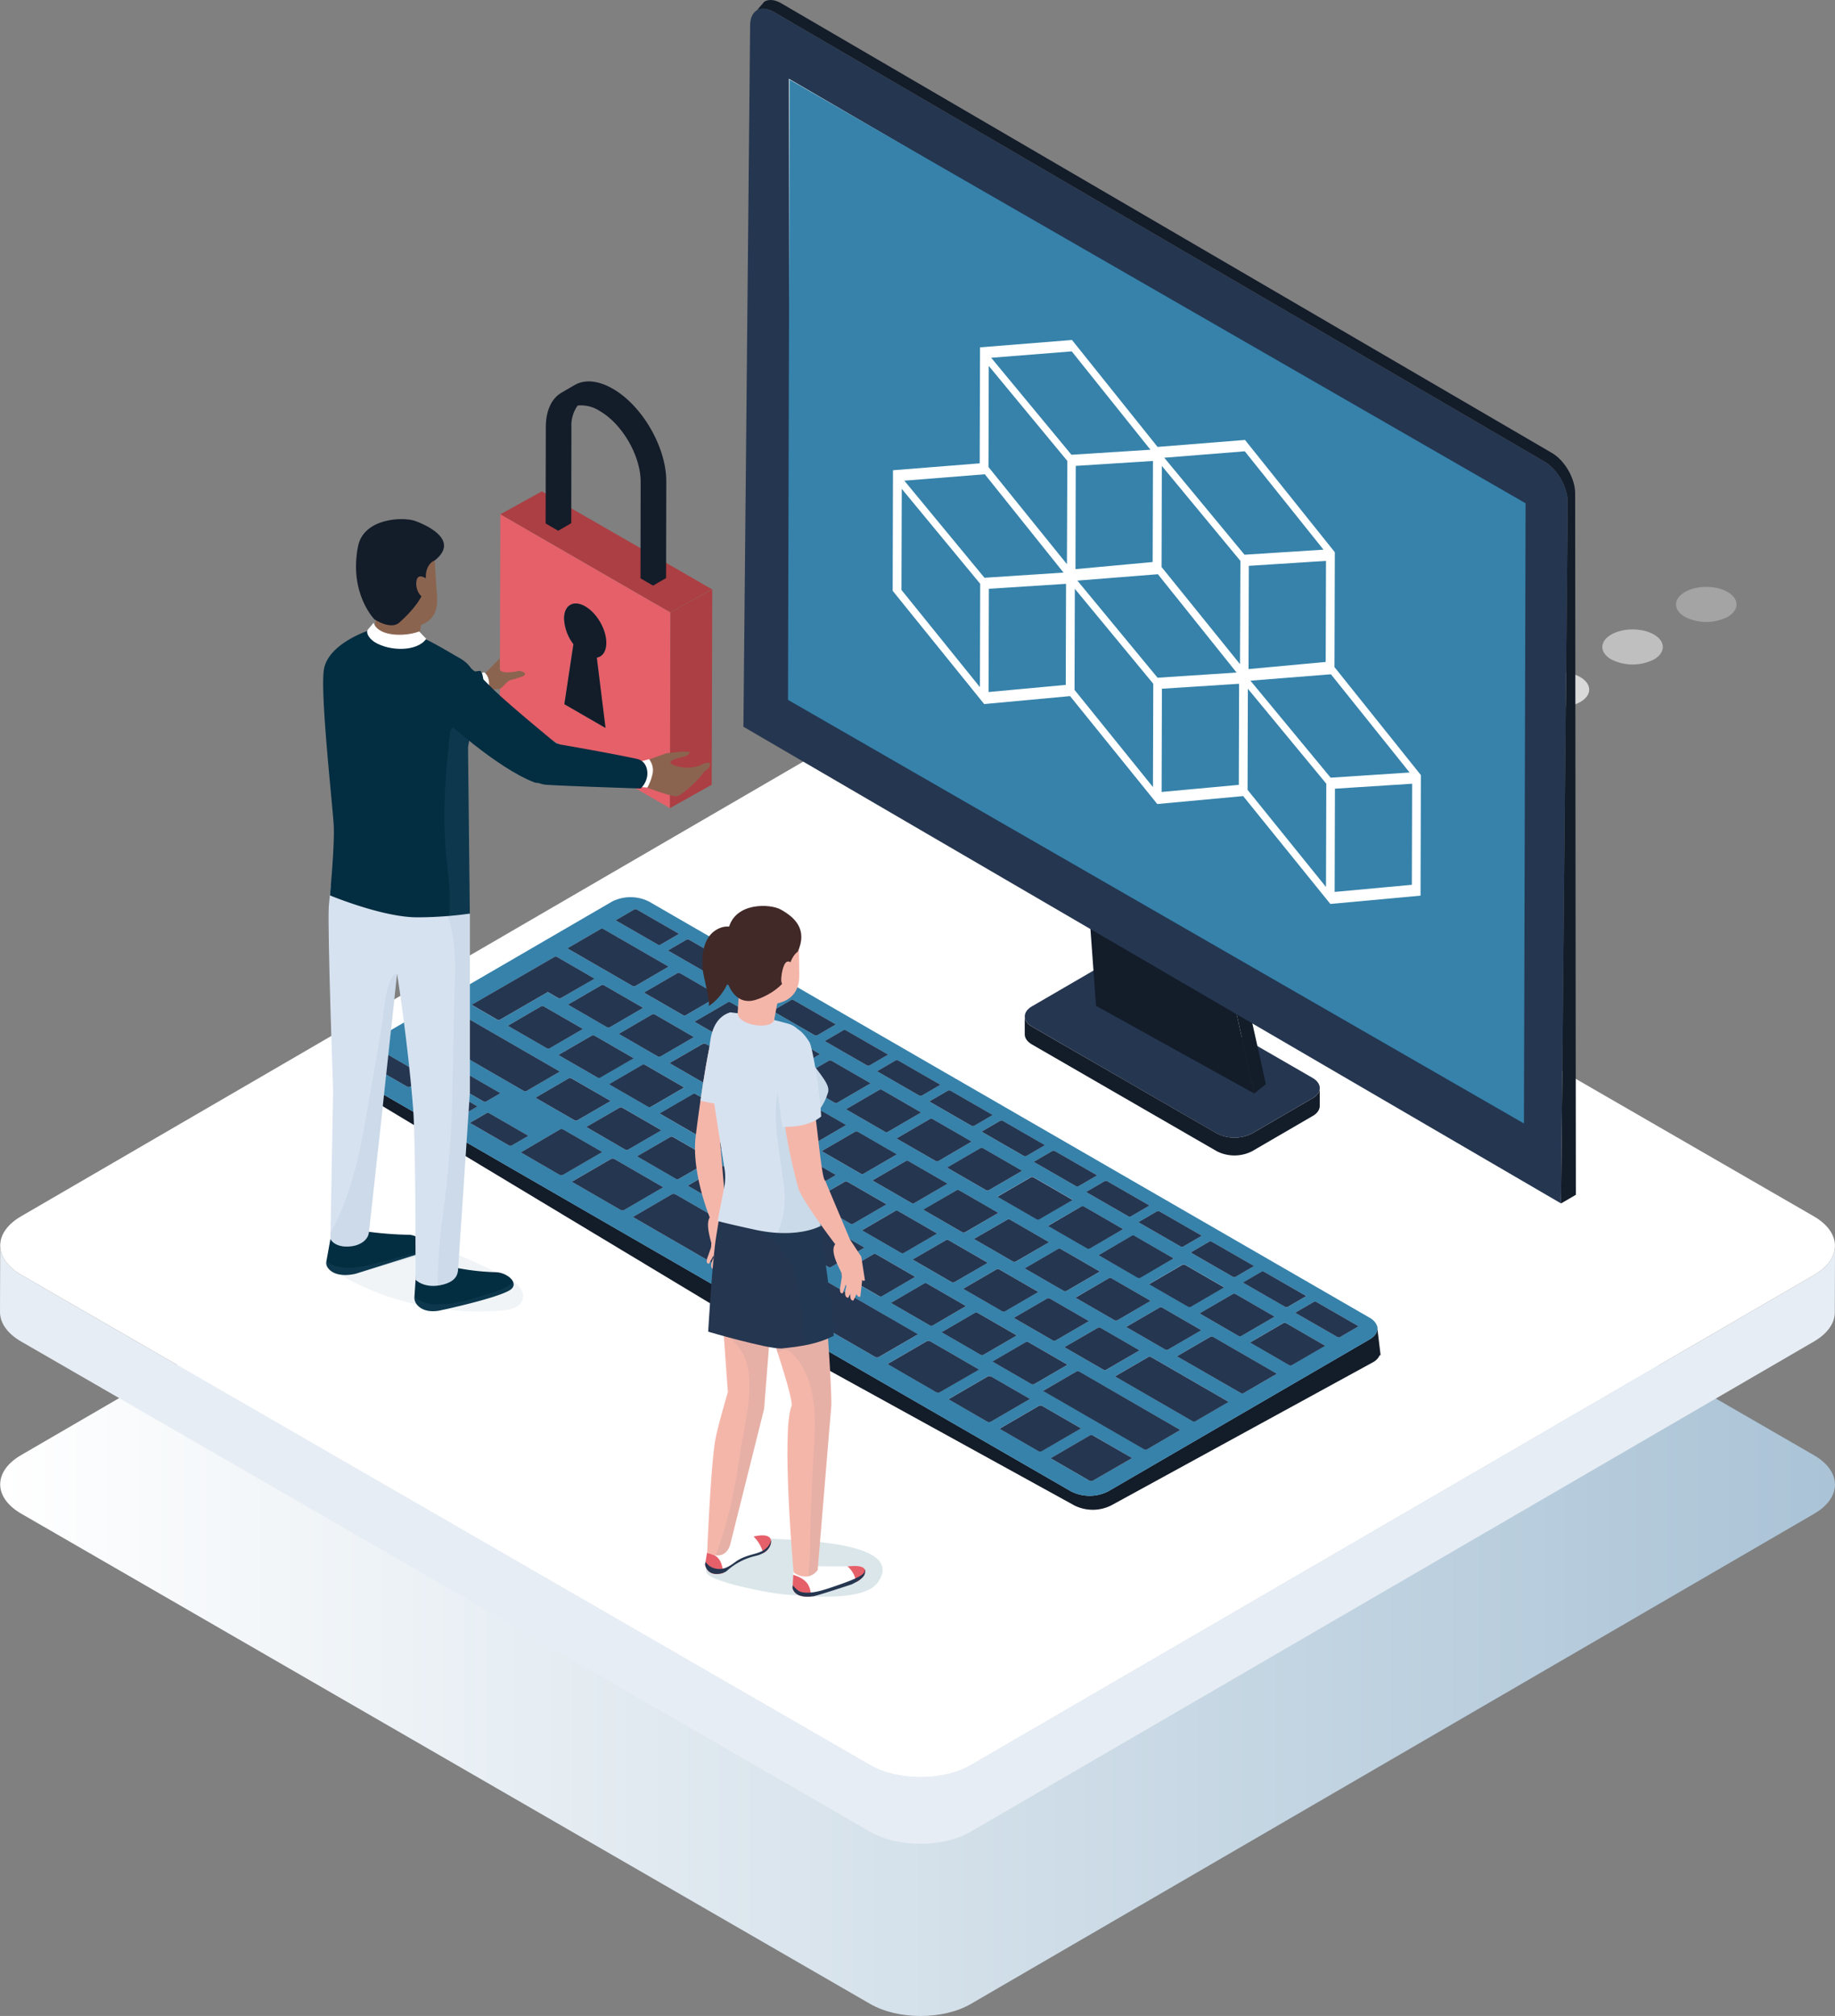 <svg xmlns="http://www.w3.org/2000/svg" xmlns:xlink="http://www.w3.org/1999/xlink" viewBox="0 0 678.48 745.22"><rect x="0" y="0" width="678.48" height="745.22" fill="#808080" stroke="none"/><defs><style>.cls-1{isolation:isolate;}.cls-17,.cls-2,.cls-21,.cls-22,.cls-23{mix-blend-mode:multiply;}.cls-3{fill:url(#linear-gradient);}.cls-4,.cls-7,.cls-8{fill:#fff;}.cls-5{fill:#e7edf4;}.cls-6{opacity:0.7;}.cls-7{opacity:0.4;}.cls-8{opacity:0.7;}.cls-9{fill:#131c29;}.cls-10{fill:#ccdcee;}.cls-11{fill:#3682aa;}.cls-12{fill:#253650;}.cls-13{fill:#d3e2e5;}.cls-14{fill:#ac3f43;}.cls-15{fill:#e56069;}.cls-16{fill:#8b644f;}.cls-17{fill:#6d90af;opacity:0.1;}.cls-18{fill:#032d41;}.cls-19{fill:#d7e2f0;}.cls-20{fill:#f5b6aa;}.cls-21,.cls-22,.cls-23{fill:#09586b;}.cls-21{opacity:0.15;}.cls-22{opacity:0.06;}.cls-23{opacity:0.09;}.cls-24{fill:#412928;}</style><linearGradient id="linear-gradient" x1="0.07" y1="548.74" x2="678.48" y2="548.74" gradientUnits="userSpaceOnUse"><stop offset="0" stop-color="#fff"/><stop offset="1" stop-color="#aac3d6"/></linearGradient></defs><title>Fichier 1</title><g class="cls-1"><g id="Calque_2" data-name="Calque 2"><g id="Calque_1-2" data-name="Calque 1"><g class="cls-2"><path class="cls-3" d="M670.68,537.93,356.87,356.74c-10.35-6-27.06-6-37.35,0L7.75,537.93c-10.29,6-10.23,15.66.12,21.63L321.68,740.74c10.35,6,27.07,6,37.35,0L670.81,559.56C681.09,553.58,681,543.9,670.68,537.93Z"/></g><g class="cls-1"><path class="cls-4" d="M670.68,449.65,356.87,268.46c-10.35-6-27.06-6-37.35,0L7.75,449.65c-10.29,6-10.23,15.65.12,21.63L321.68,652.46c10.35,6,27.07,6,37.35,0L670.81,471.28C681.09,465.3,681,455.62,670.68,449.65Z"/><path class="cls-5" d="M670.81,471.28,359,652.46c-10.28,6-27,6-37.35,0L7.87,471.28c-5.21-3-7.81-6.95-7.8-10.89L0,485c0,3.94,2.59,7.89,7.8,10.9L321.62,677.07c10.34,6,27.06,6,37.34,0L670.74,495.88c5.11-3,7.66-6.85,7.67-10.74l.07-24.6C678.47,464.42,675.91,468.31,670.81,471.28Z"/></g><g class="cls-6"><path class="cls-7" d="M638.81,218.85c-4.35-2.53-11.44-2.54-15.82,0s-4.4,6.65,0,9.18a17.48,17.48,0,0,0,15.84,0C643.15,225.48,643.15,221.37,638.81,218.85Z"/><path class="cls-8" d="M611.56,234.58c-4.35-2.53-11.44-2.54-15.82,0s-4.39,6.64,0,9.17a17.48,17.48,0,0,0,15.84,0C615.9,241.21,615.9,237.11,611.56,234.58Z"/><path class="cls-4" d="M584.31,250.31c-4.35-2.52-11.44-2.54-15.81,0s-4.4,6.64,0,9.17,11.43,2.54,15.83,0S588.66,252.84,584.31,250.31Z"/></g><path class="cls-9" d="M491.53,486.33,241.14,341.76a15.14,15.14,0,0,0-13.73,0l-5.06,2.94L134.7,395.55l-8-2s0,6.52,1.55,7.41l146,87.86,122.92,67.65a15.19,15.19,0,0,0,13.74,0l96.75-52.9a5.71,5.71,0,0,0,2.52-2.66l.29.07-1.31-10.83Z"/><g class="cls-1"><path class="cls-10" d="M506.4,487.12,240,333.31a15.14,15.14,0,0,0-13.73,0l-5.05,2.94-91.69,53.28c-3.78,2.2-3.77,5.76,0,8L273,480.33,396,551.3a15.13,15.13,0,0,0,13.74,0l96.74-56.22C510.22,492.88,510.2,489.32,506.4,487.12Z"/></g><path class="cls-11" d="M506.4,487.12,240,333.31a15.14,15.14,0,0,0-13.73,0l-5.05,2.94-91.69,53.28c-3.78,2.2-3.77,5.76,0,8L273,480.33,396,551.3a15.13,15.13,0,0,0,13.74,0l96.74-56.22C510.22,492.88,510.2,489.32,506.4,487.12Zm-39-17,15.64,9-6.86,4a1.16,1.16,0,0,1-.93,0l-15.65-9,6.87-4A1.2,1.2,0,0,1,467.35,470.12Zm-91.81-3.72a1.12,1.12,0,0,1-.93,0L360.11,458l12.34-7.17a1.08,1.08,0,0,1,.93,0l14.5,8.37Zm15.67-4.71a1.14,1.14,0,0,1,.94,0l14.5,8.37-12.35,7.18a1.13,1.13,0,0,1-.92,0l-14.5-8.36Zm-34.43-6.11a1.12,1.12,0,0,1-.93,0l-14.49-8.37L353.69,440a1.14,1.14,0,0,1,.94,0l14.49,8.37ZM338,444.74a1.16,1.16,0,0,1-.93,0l-14.5-8.37,12.34-7.17a1.08,1.08,0,0,1,.93,0l14.5,8.36Zm-18.77-10.83a1.13,1.13,0,0,1-.92,0l-14.5-8.37,12.34-7.17a1.16,1.16,0,0,1,.93,0h0l14.5,8.37Zm-18.76-10.83a1.12,1.12,0,0,1-.93,0l-14.49-8.37,12.33-7.17a1.18,1.18,0,0,1,.94,0l14.5,8.37Zm-18.76-10.84a1.13,1.13,0,0,1-.92,0l-14.5-8.37,12.33-7.17a1.1,1.1,0,0,1,.94,0h0l14.5,8.37ZM263,401.41a1.08,1.08,0,0,1-.93,0L247.54,393l12.34-7.18a1.16,1.16,0,0,1,.93,0h0l14.51,8.38Zm-10,.59-12.34,7.17a1.16,1.16,0,0,1-.93,0l-14.5-8.37,12.35-7.18a1.2,1.2,0,0,1,.93,0Zm3.29,2.43a1.12,1.12,0,0,1,.93,0l14.49,8.37L259.31,420a1.2,1.2,0,0,1-.93,0l-14.5-8.37Zm18.7,10.79a1.2,1.2,0,0,1,.93,0l14.5,8.37L278,430.78a1.16,1.16,0,0,1-.93,0l-14.5-8.37ZM293.64,426a1.16,1.16,0,0,1,.93,0h0l14.5,8.37-12.35,7.18a1.13,1.13,0,0,1-.92,0l-14.5-8.36Zm18.72,10.8a1.13,1.13,0,0,1,.92,0h0l14.5,8.36-12.35,7.18a1.13,1.13,0,0,1-.92,0L300,444Zm18.7,10.8a1.16,1.16,0,0,1,.93,0l14.5,8.38-12.34,7.17a1.16,1.16,0,0,1-.93,0l-14.5-8.37Zm18.71,10.8a1.25,1.25,0,0,1,.93,0l14.5,8.38L352.85,474a1.13,1.13,0,0,1-.92,0l-14.5-8.37Zm18.71,10.8a1.2,1.2,0,0,1,.93,0l14.5,8.37-12.35,7.18a1.16,1.16,0,0,1-.93,0l-14.5-8.37ZM387.19,480a1.16,1.16,0,0,1,.93,0l14.49,8.37-12.34,7.17a1.16,1.16,0,0,1-.93,0l-14.5-8.37Zm10.44-.34L410,472.52a1.14,1.14,0,0,1,.94,0l14.5,8.37-12.34,7.18a1.16,1.16,0,0,1-.93,0Zm27.21-5,12.35-7.18a1.16,1.16,0,0,1,.93,0l14.49,8.37-12.34,7.18a1.16,1.16,0,0,1-.93,0Zm-3.24-2.41a1.16,1.16,0,0,1-.93,0L406.17,464l12.35-7.17a1.13,1.13,0,0,1,.92,0h0l14.5,8.37Zm-18.68-10.78a1.12,1.12,0,0,1-.93,0l-14.5-8.37L399.84,446a1.16,1.16,0,0,1,.93,0l14.5,8.37Zm-18.68-10.79a1.13,1.13,0,0,1-.92,0l-14.5-8.37,12.35-7.18a1.2,1.2,0,0,1,.93,0l14.49,8.37ZM365.57,440a1.13,1.13,0,0,1-.92,0l-14.5-8.37,12.34-7.18a1.16,1.16,0,0,1,.93,0l14.5,8.36ZM346.9,429.2a1.16,1.16,0,0,1-.93,0l-14.49-8.37,12.34-7.18a1.16,1.16,0,0,1,.93,0h0l14.5,8.36Zm-18.67-10.78a1.16,1.16,0,0,1-.93,0l-14.51-8.37,12.35-7.18a1.16,1.16,0,0,1,.93,0l14.5,8.37Zm-18.67-10.78a1.18,1.18,0,0,1-.94,0l-14.49-8.38,12.34-7.17a1.16,1.16,0,0,1,.93,0l14.5,8.37Zm-18.68-10.78a1.25,1.25,0,0,1-.93,0l-14.5-8.38,12.35-7.17a1.16,1.16,0,0,1,.93,0l14.49,8.37Zm-18.67-10.78a1.16,1.16,0,0,1-.93,0l-14.5-8.37,12.35-7.17a1.13,1.13,0,0,1,.92,0h0l14.5,8.37ZM253.53,375.3a1.13,1.13,0,0,1-.92,0l-14.5-8.37,12.34-7.17a1.16,1.16,0,0,1,.93,0l14.5,8.37ZM241.12,375a1.14,1.14,0,0,1,.94,0l14.49,8.36-12.34,7.18a1.16,1.16,0,0,1-.93,0l-14.5-8.37Zm-15.67,4.72a1.16,1.16,0,0,1-.93,0L210,371.38l12.34-7.18a1.16,1.16,0,0,1,.93,0l14.5,8.37Zm-9.93.64-12.34,7.18a1.13,1.13,0,0,1-.92,0l-14.5-8.37L200.1,372a1.16,1.16,0,0,1,.93,0Zm3.29,2.43a1.16,1.16,0,0,1,.93,0l14.5,8.37-12.35,7.17a1.18,1.18,0,0,1-.94,0L206.47,390Zm-7.54,15.78L225.76,407l-12.34,7.18a1.16,1.16,0,0,1-.93,0L198,405.78l12.34-7.18A1.16,1.16,0,0,1,211.27,398.6Zm17.84,10.84a1.16,1.16,0,0,1,.93,0l14.49,8.37L232.19,425a1.16,1.16,0,0,1-.93,0l-14.49-8.37Zm18.77,10.83a1.16,1.16,0,0,1,.93,0l14.49,8.37L251,435.82a1.16,1.16,0,0,1-.93,0l-14.49-8.37Zm18.77,10.84a1.16,1.16,0,0,1,.93,0l14.49,8.37-12.34,7.18a1.16,1.16,0,0,1-.93,0l-14.5-8.37ZM285.42,442a1.16,1.16,0,0,1,.93,0h0l14.5,8.37L288.5,457.5a1.22,1.22,0,0,1-.92,0l-14.5-8.37Zm18.77,10.83a1.16,1.16,0,0,1,.93,0l14.5,8.37-12.35,7.17a1.16,1.16,0,0,1-.93,0L291.85,460ZM323,463.62a1.16,1.16,0,0,1,.93,0l14.5,8.37L326,479.17a1.12,1.12,0,0,1-.93,0l-14.49-8.36Zm18.77,10.84a1.16,1.16,0,0,1,.93,0l14.5,8.37L344.81,490a1.16,1.16,0,0,1-.93,0l-14.49-8.38Zm18.77,10.83a1.16,1.16,0,0,1,.93,0h0l14.5,8.37-12.35,7.18a1.2,1.2,0,0,1-.93,0l-14.5-8.37Zm18.77,10.84a1.13,1.13,0,0,1,.92,0l14.5,8.37-12.34,7.18a1.16,1.16,0,0,1-.93,0l-14.5-8.37ZM393.55,498l12.35-7.18a1.16,1.16,0,0,1,.93,0l14.49,8.37L409,506.39a1.16,1.16,0,0,1-.93,0Zm22.85-7.49,12.34-7.18a1.25,1.25,0,0,1,.93,0l14.5,8.38-12.34,7.17a1.12,1.12,0,0,1-.93,0Zm27.12-5,12.34-7.17a1.16,1.16,0,0,1,.93,0l14.5,8.37-12.35,7.18a1.16,1.16,0,0,1-.93,0ZM448,459l15.65,9-6.86,4a1.18,1.18,0,0,1-.94,0l-15.64-9,6.86-4A1.12,1.12,0,0,1,448,459ZM428.69,447.8l15.66,9-6.87,4a1.12,1.12,0,0,1-.93,0l-15.65-9,6.87-4A1.06,1.06,0,0,1,428.69,447.8Zm-19.33-11.16,15.65,9-6.86,4a1.16,1.16,0,0,1-.93,0l-15.65-9,6.87-4A1.13,1.13,0,0,1,409.36,436.64ZM390,425.49h0l15.65,9-6.87,4a1.16,1.16,0,0,1-.93,0l-15.65-9,6.87-4A1.12,1.12,0,0,1,390,425.49Zm-19.33-11.17h0l15.65,9-6.87,4a1.13,1.13,0,0,1-.92,0l-15.65-9,6.87-4A1.13,1.13,0,0,1,370.71,414.32Zm-19.32-11.15h0l15.64,9-6.86,4a1.16,1.16,0,0,1-.93,0l-15.65-9,6.87-4A1.12,1.12,0,0,1,351.39,403.17ZM332.06,392h0l15.65,9-6.87,4a1.16,1.16,0,0,1-.93,0l-15.64-9,6.86-4A1.25,1.25,0,0,1,332.06,392Zm-19.33-11.15,15.65,9-6.87,4a1.16,1.16,0,0,1-.93,0l-15.64-9,6.86-4A1.08,1.08,0,0,1,312.73,380.85ZM293.4,369.69l15.65,9-6.87,4a1.12,1.12,0,0,1-.93,0l-15.64-9,6.87-4A1.13,1.13,0,0,1,293.4,369.69Zm-19.32-11.16,15.64,9-6.86,4a1.16,1.16,0,0,1-.93,0l-15.65-9,6.87-4A1.16,1.16,0,0,1,274.08,358.53Zm-19.33-11.16,15.64,9-6.86,4a1.16,1.16,0,0,1-.93,0l-15.64-9,6.86-4A1.16,1.16,0,0,1,254.75,347.37ZM234.5,336.21a1.13,1.13,0,0,1,.92,0l15.65,9-6.87,4a1.16,1.16,0,0,1-.93,0l-15.64-9Zm-12.37,7.19a1.16,1.16,0,0,1,.93,0l24.15,13.94-12.35,7.18a1.13,1.13,0,0,1-.92,0l-24.15-13.94ZM205,353.74a1.18,1.18,0,0,1,.94,0l13.83,8L207.37,369a1.1,1.1,0,0,1-.94,0l-3.9-2.26-17.67,10.22a1.16,1.16,0,0,1-1,0l-9.46-5.49ZM168.6,374.5a1.16,1.16,0,0,1,.93,0L207,396.13l-12.34,7.18a1.16,1.16,0,0,1-.93,0l-37.46-21.63ZM185,404.12l-5.37,3.12a1.07,1.07,0,0,1-.83-.06l-14.5-8.37,5.38-3.12a1,1,0,0,1,.82.06Zm-34.39-2.37-14.5-8.37,6.18-3.6a1.16,1.16,0,0,1,.93,0l14.5,8.37-6.18,3.6A1.16,1.16,0,0,1,150.63,401.75Zm18.81,10.85-14.5-8.37,6.18-3.59a1.16,1.16,0,0,1,.93,0l14.5,8.37-6.18,3.59A1.08,1.08,0,0,1,169.44,412.6Zm18.8,10.86-14.5-8.37,6.19-3.6a1.16,1.16,0,0,1,.93,0l14.5,8.37-6.18,3.59A1.18,1.18,0,0,1,188.24,423.46Zm18.66,10.77L192.56,426,207,417.53a1.54,1.54,0,0,1,1.29.05l14.34,8.28-14.48,8.42A1.54,1.54,0,0,1,206.9,434.23Zm22.54,13-18-10.4,14.49-8.42a1.52,1.52,0,0,1,1.28.05h0l18,10.4-14.48,8.42A1.61,1.61,0,0,1,229.44,447.25Zm94.19,54.38L234,449.87l14.49-8.42a1.54,1.54,0,0,1,1.29.05l89.64,51.76-14.48,8.41A1.58,1.58,0,0,1,323.63,501.63Zm22.55,13-18-10.41,14.48-8.42a1.54,1.54,0,0,1,1.29.05l18,10.41-14.48,8.42A1.58,1.58,0,0,1,346.18,514.65Zm18.87,10.9-14.34-8.29,14.49-8.42a1.56,1.56,0,0,1,1.28.05h0l14.35,8.28-14.48,8.41A1.56,1.56,0,0,1,365.05,525.55Zm18.88,10.89-14.34-8.28,14.48-8.42a1.54,1.54,0,0,1,1.29,0l14.34,8.28-14.48,8.42A1.54,1.54,0,0,1,383.93,536.44Zm20.17,10.95a1.58,1.58,0,0,1-1.29,0l-14.35-8.28L403,530.64a1.48,1.48,0,0,1,1.28.05h0L418.58,539Zm20-11.61a1.16,1.16,0,0,1-.93,0l-37.46-21.63L398,507a1.16,1.16,0,0,1,.93,0l37.46,21.63Zm17.84-10.37a1.2,1.2,0,0,1-.93,0l-28.73-16.6,12.34-7.17a1.16,1.16,0,0,1,.93,0l28.74,16.59ZM459.77,515a1.13,1.13,0,0,1-.92,0l-23.69-13.67,12.34-7.17a1.16,1.16,0,0,1,.93,0l23.69,13.67Zm17.84-10.37a1.13,1.13,0,0,1-.92,0l-14.5-8.38,12.34-7.17a1.16,1.16,0,0,1,.93,0h0l14.5,8.37Zm17.84-10.37a1.13,1.13,0,0,1-.92,0l-15.65-9,6.87-4a1.2,1.2,0,0,1,.93,0l15.64,9Z"/><path class="cls-12" d="M234.5,336.21l-6.87,4,15.64,9a1.16,1.16,0,0,0,.93,0l6.87-4-15.65-9A1.13,1.13,0,0,0,234.5,336.21Z"/><path class="cls-12" d="M253.82,347.37l-6.86,4,15.64,9a1.16,1.16,0,0,0,.93,0l6.86-4-15.64-9A1.16,1.16,0,0,0,253.82,347.37Z"/><path class="cls-12" d="M222.13,343.4l-12.34,7.17,24.15,13.94a1.13,1.13,0,0,0,.92,0l12.35-7.18L223.06,343.4A1.16,1.16,0,0,0,222.13,343.4Z"/><path class="cls-12" d="M273.15,358.53l-6.87,4,15.65,9a1.16,1.16,0,0,0,.93,0l6.86-4-15.64-9A1.16,1.16,0,0,0,273.15,358.53Z"/><path class="cls-12" d="M222.36,364.2,210,371.38l14.5,8.37a1.16,1.16,0,0,0,.93,0l12.34-7.18-14.5-8.37A1.16,1.16,0,0,0,222.36,364.2Z"/><path class="cls-12" d="M292.48,369.69l-6.87,4,15.64,9a1.12,1.12,0,0,0,.93,0l6.87-4-15.65-9A1.13,1.13,0,0,0,292.48,369.69Z"/><path class="cls-12" d="M241.12,375l-12.34,7.18,14.5,8.37a1.16,1.16,0,0,0,.93,0l12.34-7.18L242.06,375A1.14,1.14,0,0,0,241.12,375Z"/><path class="cls-12" d="M311.8,380.85l-6.86,4,15.64,9a1.16,1.16,0,0,0,.93,0l6.87-4-15.65-9A1.08,1.08,0,0,0,311.8,380.85Z"/><path class="cls-12" d="M287.8,381.31l-12.35,7.17,14.5,8.38a1.25,1.25,0,0,0,.93,0l12.34-7.18-14.49-8.37A1.16,1.16,0,0,0,287.8,381.31Z"/><path class="cls-12" d="M260.81,385.86a1.16,1.16,0,0,0-.93,0L247.54,393l14.5,8.37a1.08,1.08,0,0,0,.93,0l12.35-7.17-14.51-8.38Z"/><path class="cls-12" d="M142.31,389.78l-6.18,3.6,14.5,8.37a1.16,1.16,0,0,0,.93,0l6.18-3.6-14.5-8.37A1.16,1.16,0,0,0,142.31,389.78Z"/><path class="cls-12" d="M168.6,374.5l-12.34,7.18,37.46,21.63a1.16,1.16,0,0,0,.93,0L207,396.13l-37.46-21.62A1.16,1.16,0,0,0,168.6,374.5Z"/><path class="cls-12" d="M332.06,392a1.25,1.25,0,0,0-.93,0l-6.86,4,15.64,9a1.16,1.16,0,0,0,.93,0l6.87-4-15.65-9Z"/><path class="cls-12" d="M279.58,396.7a1.1,1.1,0,0,0-.94,0l-12.33,7.17,14.5,8.37a1.13,1.13,0,0,0,.92,0l12.35-7.17-14.5-8.37Z"/><path class="cls-12" d="M210.34,398.6,198,405.78l14.49,8.37a1.16,1.16,0,0,0,.93,0L225.76,407l-14.49-8.37A1.16,1.16,0,0,0,210.34,398.6Z"/><path class="cls-12" d="M351.39,403.17a1.12,1.12,0,0,0-.93,0l-6.87,4,15.65,9a1.16,1.16,0,0,0,.93,0l6.86-4-15.64-9Z"/><path class="cls-12" d="M179.93,411.49l-6.19,3.6,14.5,8.37a1.18,1.18,0,0,0,.94,0l6.18-3.59-14.5-8.37A1.16,1.16,0,0,0,179.93,411.49Z"/><path class="cls-12" d="M344.75,413.66a1.16,1.16,0,0,0-.93,0l-12.34,7.18L346,429.2a1.16,1.16,0,0,0,.93,0L359.25,422l-14.5-8.36Z"/><path class="cls-12" d="M247.88,420.27l-12.34,7.18L250,435.82a1.16,1.16,0,0,0,.93,0l12.34-7.17-14.49-8.37A1.16,1.16,0,0,0,247.88,420.27Z"/><path class="cls-12" d="M266.65,431.11l-12.35,7.18,14.5,8.37a1.16,1.16,0,0,0,.93,0l12.34-7.18-14.49-8.37A1.16,1.16,0,0,0,266.65,431.11Z"/><path class="cls-12" d="M408.44,436.64l-6.87,4,15.65,9a1.16,1.16,0,0,0,.93,0l6.86-4-15.65-9A1.13,1.13,0,0,0,408.44,436.64Z"/><path class="cls-12" d="M313.28,436.84a1.13,1.13,0,0,0-.92,0L300,444l14.5,8.37a1.13,1.13,0,0,0,.92,0l12.35-7.18-14.5-8.36Z"/><path class="cls-12" d="M286.35,442a1.16,1.16,0,0,0-.93,0l-12.34,7.18,14.5,8.37a1.22,1.22,0,0,0,.92,0l12.35-7.18L286.35,442Z"/><path class="cls-12" d="M447.09,459l-6.86,4,15.64,9a1.18,1.18,0,0,0,.94,0l6.86-4L448,459A1.12,1.12,0,0,0,447.09,459Z"/><path class="cls-12" d="M419.44,456.78a1.13,1.13,0,0,0-.92,0L406.17,464l14.5,8.37a1.16,1.16,0,0,0,.93,0l12.34-7.18-14.5-8.37Z"/><path class="cls-12" d="M391.21,461.69l-12.33,7.18,14.5,8.36a1.13,1.13,0,0,0,.92,0l12.35-7.18-14.5-8.37A1.14,1.14,0,0,0,391.21,461.69Z"/><path class="cls-12" d="M437.19,467.56l-12.35,7.18,14.5,8.36a1.16,1.16,0,0,0,.93,0l12.34-7.18-14.49-8.37A1.16,1.16,0,0,0,437.19,467.56Z"/><path class="cls-12" d="M410,472.52l-12.34,7.18,14.51,8.37a1.16,1.16,0,0,0,.93,0l12.34-7.18-14.5-8.37A1.14,1.14,0,0,0,410,472.52Z"/><path class="cls-12" d="M341.73,474.46l-12.34,7.17L343.88,490a1.16,1.16,0,0,0,.93,0l12.35-7.18-14.5-8.37A1.16,1.16,0,0,0,341.73,474.46Z"/><path class="cls-12" d="M387.19,480l-12.35,7.17,14.5,8.37a1.16,1.16,0,0,0,.93,0l12.34-7.17L388.12,480A1.16,1.16,0,0,0,387.19,480Z"/><path class="cls-12" d="M428.74,483.35l-12.34,7.18,14.5,8.37a1.12,1.12,0,0,0,.93,0l12.34-7.17-14.5-8.38A1.25,1.25,0,0,0,428.74,483.35Z"/><path class="cls-12" d="M361.43,485.3a1.16,1.16,0,0,0-.93,0l-12.35,7.18,14.5,8.37a1.2,1.2,0,0,0,.93,0l12.35-7.18-14.5-8.37Z"/><path class="cls-12" d="M248.47,441.45,234,449.87l89.65,51.76a1.58,1.58,0,0,0,1.29,0l14.48-8.41L249.76,441.5A1.54,1.54,0,0,0,248.47,441.45Z"/><path class="cls-12" d="M379.27,496.13l-12.35,7.18,14.5,8.37a1.16,1.16,0,0,0,.93,0l12.34-7.18-14.5-8.37A1.13,1.13,0,0,0,379.27,496.13Z"/><path class="cls-12" d="M342.64,495.82l-14.48,8.42,18,10.41a1.58,1.58,0,0,0,1.29.05L362,506.28l-18-10.41A1.54,1.54,0,0,0,342.64,495.82Z"/><path class="cls-12" d="M384.07,519.74l-14.48,8.42,14.34,8.28a1.54,1.54,0,0,0,1.29,0l14.48-8.42-14.34-8.28A1.54,1.54,0,0,0,384.07,519.74Z"/><path class="cls-12" d="M404.23,530.69a1.48,1.48,0,0,0-1.28-.05l-14.49,8.42,14.35,8.28a1.58,1.58,0,0,0,1.29,0L418.58,539l-14.35-8.28Z"/><path class="cls-12" d="M250.45,359.75l-12.34,7.17,14.5,8.37a1.13,1.13,0,0,0,.92,0l12.35-7.18-14.5-8.37A1.16,1.16,0,0,0,250.45,359.75Z"/><path class="cls-12" d="M205,353.74l-30.58,17.69,9.46,5.49a1.16,1.16,0,0,0,1,0l17.67-10.22,3.9,2.26a1.1,1.1,0,0,0,.94,0l12.43-7.19-13.83-8A1.18,1.18,0,0,0,205,353.74Z"/><path class="cls-12" d="M270.05,370.53a1.13,1.13,0,0,0-.92,0l-12.35,7.17,14.5,8.37a1.16,1.16,0,0,0,.93,0l12.34-7.18-14.5-8.37Z"/><path class="cls-12" d="M200.1,372l-12.34,7.18,14.5,8.37a1.13,1.13,0,0,0,.92,0l12.34-7.18L201,372A1.16,1.16,0,0,0,200.1,372Z"/><path class="cls-12" d="M218.81,382.82,206.47,390,221,398.37a1.18,1.18,0,0,0,.94,0l12.35-7.17-14.5-8.37A1.16,1.16,0,0,0,218.81,382.82Z"/><path class="cls-12" d="M169.7,395.69l-5.38,3.12,14.5,8.37a1.07,1.07,0,0,0,.83.06l5.37-3.12-14.5-8.37A1,1,0,0,0,169.7,395.69Z"/><path class="cls-12" d="M306.47,392.09l-12.34,7.17,14.49,8.38a1.18,1.18,0,0,0,.94,0l12.34-7.18-14.5-8.37A1.16,1.16,0,0,0,306.47,392.09Z"/><path class="cls-12" d="M237.52,393.62l-12.35,7.18,14.5,8.37a1.16,1.16,0,0,0,.93,0L252.94,402l-14.49-8.38A1.2,1.2,0,0,0,237.52,393.62Z"/><path class="cls-12" d="M161.12,400.64l-6.18,3.59,14.5,8.37a1.08,1.08,0,0,0,.93,0l6.18-3.59-14.5-8.37A1.16,1.16,0,0,0,161.12,400.64Z"/><path class="cls-12" d="M325.14,402.87l-12.35,7.18,14.51,8.37a1.16,1.16,0,0,0,.93,0l12.34-7.18-14.5-8.37A1.16,1.16,0,0,0,325.14,402.87Z"/><path class="cls-12" d="M256.23,404.43l-12.35,7.17,14.5,8.37a1.2,1.2,0,0,0,.93,0l12.34-7.18-14.49-8.37A1.12,1.12,0,0,0,256.23,404.43Z"/><path class="cls-12" d="M297.4,407.53l-12.33,7.17,14.49,8.37a1.12,1.12,0,0,0,.93,0l12.35-7.18-14.5-8.37A1.18,1.18,0,0,0,297.4,407.53Z"/><path class="cls-12" d="M229.11,409.44l-12.34,7.17L231.26,425a1.16,1.16,0,0,0,.93,0l12.34-7.18L230,409.44A1.16,1.16,0,0,0,229.11,409.44Z"/><path class="cls-12" d="M370.71,414.32a1.13,1.13,0,0,0-.92,0l-6.87,4,15.65,9a1.13,1.13,0,0,0,.92,0l6.87-4-15.65-9Z"/><path class="cls-12" d="M274.93,415.22l-12.34,7.18,14.5,8.37a1.16,1.16,0,0,0,.93,0l12.34-7.18-14.5-8.37A1.2,1.2,0,0,0,274.93,415.22Z"/><path class="cls-12" d="M317.1,418.36a1.16,1.16,0,0,0-.93,0l-12.34,7.17,14.5,8.37a1.13,1.13,0,0,0,.92,0l12.35-7.18-14.5-8.37Z"/><path class="cls-12" d="M390,425.49a1.12,1.12,0,0,0-.93,0l-6.87,4,15.65,9a1.16,1.16,0,0,0,.93,0l6.87-4-15.65-9Z"/><path class="cls-12" d="M362.49,424.43l-12.34,7.18,14.5,8.37a1.13,1.13,0,0,0,.92,0l12.35-7.18-14.5-8.36A1.16,1.16,0,0,0,362.49,424.43Z"/><path class="cls-12" d="M294.57,426a1.16,1.16,0,0,0-.93,0l-12.34,7.18,14.5,8.36a1.13,1.13,0,0,0,.92,0l12.35-7.18L294.57,426Z"/><path class="cls-12" d="M334.93,429.2l-12.34,7.17,14.5,8.37a1.16,1.16,0,0,0,.93,0l12.34-7.18-14.5-8.36A1.08,1.08,0,0,0,334.93,429.2Z"/><path class="cls-12" d="M381.17,435.21l-12.35,7.18,14.5,8.37a1.13,1.13,0,0,0,.92,0l12.35-7.17-14.49-8.37A1.2,1.2,0,0,0,381.17,435.21Z"/><path class="cls-12" d="M353.69,440l-12.33,7.17,14.49,8.37a1.12,1.12,0,0,0,.93,0l12.34-7.18L354.63,440A1.14,1.14,0,0,0,353.69,440Z"/><path class="cls-12" d="M427.77,447.8l-6.87,4,15.65,9a1.12,1.12,0,0,0,.93,0l6.87-4-15.66-9A1.06,1.06,0,0,0,427.77,447.8Z"/><path class="cls-12" d="M399.84,446l-12.35,7.18,14.5,8.37a1.12,1.12,0,0,0,.93,0l12.35-7.18L400.77,446A1.16,1.16,0,0,0,399.84,446Z"/><path class="cls-12" d="M331.06,447.63l-12.34,7.18,14.5,8.37a1.16,1.16,0,0,0,.93,0L346.49,456,332,447.63A1.16,1.16,0,0,0,331.06,447.63Z"/><path class="cls-12" d="M372.45,450.86,360.11,458l14.5,8.37a1.12,1.12,0,0,0,.93,0l12.34-7.17-14.5-8.37A1.08,1.08,0,0,0,372.45,450.86Z"/><path class="cls-12" d="M304.19,452.78,291.85,460l14.49,8.37a1.16,1.16,0,0,0,.93,0l12.35-7.17-14.5-8.37A1.16,1.16,0,0,0,304.19,452.78Z"/><path class="cls-12" d="M349.77,458.43l-12.34,7.18,14.5,8.37a1.13,1.13,0,0,0,.92,0l12.35-7.17-14.5-8.38A1.25,1.25,0,0,0,349.77,458.43Z"/><path class="cls-12" d="M323,463.62l-12.34,7.18,14.49,8.36a1.12,1.12,0,0,0,.93,0L338.39,472l-14.5-8.37A1.16,1.16,0,0,0,323,463.62Z"/><path class="cls-12" d="M466.42,470.11l-6.87,4,15.65,9a1.16,1.16,0,0,0,.93,0l6.86-4-15.64-9A1.2,1.2,0,0,0,466.42,470.11Z"/><path class="cls-12" d="M368.48,469.23l-12.35,7.18,14.5,8.37a1.16,1.16,0,0,0,.93,0l12.35-7.18-14.5-8.37A1.2,1.2,0,0,0,368.48,469.23Z"/><path class="cls-12" d="M455.86,478.34l-12.34,7.17L458,493.89a1.16,1.16,0,0,0,.93,0l12.35-7.18-14.5-8.37A1.16,1.16,0,0,0,455.86,478.34Z"/><path class="cls-12" d="M485.75,481.27l-6.87,4,15.65,9a1.13,1.13,0,0,0,.92,0l6.87-4-15.64-9A1.2,1.2,0,0,0,485.75,481.27Z"/><path class="cls-12" d="M475.46,489.12a1.16,1.16,0,0,0-.93,0l-12.34,7.17,14.5,8.38a1.13,1.13,0,0,0,.92,0L490,497.49l-14.5-8.37Z"/><path class="cls-12" d="M405.9,490.84,393.55,498l14.5,8.36a1.16,1.16,0,0,0,.93,0l12.34-7.18-14.49-8.37A1.16,1.16,0,0,0,405.9,490.84Z"/><path class="cls-12" d="M447.5,494.19l-12.34,7.17L458.85,515a1.13,1.13,0,0,0,.92,0l12.35-7.18-23.69-13.67A1.16,1.16,0,0,0,447.5,494.19Z"/><path class="cls-12" d="M424.6,501.64l-12.34,7.17L441,525.41a1.2,1.2,0,0,0,.93,0l12.35-7.18-28.74-16.59A1.16,1.16,0,0,0,424.6,501.64Z"/><path class="cls-12" d="M366.48,508.89a1.56,1.56,0,0,0-1.28-.05l-14.49,8.42,14.34,8.29a1.56,1.56,0,0,0,1.3,0l14.48-8.41-14.35-8.28Z"/><path class="cls-12" d="M398,507l-12.35,7.17,37.46,21.63a1.16,1.16,0,0,0,.93,0l12.35-7.18L399,507A1.16,1.16,0,0,0,398,507Z"/><path class="cls-12" d="M207,417.53,192.56,426l14.34,8.28a1.54,1.54,0,0,0,1.29,0l14.48-8.42-14.34-8.28A1.54,1.54,0,0,0,207,417.53Z"/><path class="cls-12" d="M227.2,428.48a1.52,1.52,0,0,0-1.28-.05l-14.49,8.42,18,10.4a1.61,1.61,0,0,0,1.3.05l14.48-8.42-18-10.4Z"/><g class="cls-1"><path class="cls-12" d="M485.26,398.43,416.94,359a14.41,14.41,0,0,0-13,0l-22.37,13c-3.58,2.08-3.54,5.46.06,7.54L449.91,419a14.38,14.38,0,0,0,13,0l22.36-13C488.89,403.9,488.87,400.51,485.26,398.43Z"/><path class="cls-9" d="M485.3,406l-22.36,13a14.38,14.38,0,0,1-13,0l-68.32-39.45h0c-1.82-1-2.73-2.43-2.73-3.81v6.58c0,1.38.9,2.76,2.72,3.81l0-6.54,0,6.54,68.32,39.45a14.38,14.38,0,0,0,13,0l22.36-13c1.78-1,2.67-2.39,2.68-3.75l0-6.58C488,403.59,487.08,405,485.3,406Z"/></g><g class="cls-1"><polygon class="cls-9" points="399.4 291.31 405.25 371.81 463.75 404.23 444.14 316.12 399.4 291.31"/><polygon class="cls-9" points="444.14 316.12 463.75 404.23 468.05 400.76 448.44 312.65 444.14 316.12"/><polygon class="cls-9" points="399.4 291.31 444.14 316.12 448.44 312.65 403.7 287.85 399.4 291.31"/></g><g class="cls-1"><path class="cls-12" d="M571,170.6,286.07,4.38c-4.8-2.77-8.7-.55-8.72,5l-2.48,259.27L577.19,444.87l2.48-259.27C579.69,180.08,575.81,173.37,571,170.6Z"/><path class="cls-9" d="M573.76,167.41,288.81,1.19c-2.41-1.39-4.6-1.52-6.18-.6l-2.74,3.18c1.58-.91,3.76-.78,6.18.61L571,170.6c4.8,2.77,8.68,9.48,8.66,15l-2.48,259.27,5.48-3.19-.26-259.27C582.43,176.89,578.55,170.18,573.76,167.41Z"/></g><polygon class="cls-13" points="291.88 256.97 563.08 413.55 563.77 187.61 291.67 29.08 291.88 256.97"/><g class="cls-1"><polygon class="cls-11" points="291.36 258.72 563.47 415.31 564.08 186.04 291.97 29.46 291.36 258.72"/></g><g class="cls-1"><polygon class="cls-14" points="184.98 190.13 247.88 226.4 263.2 217.81 200.33 181.65 184.98 190.13"/><path class="cls-15" d="M235,219l-37.17-21.45-5.68-3.29L185,190.13l-.21,72.29,62.92,36.33.19-72.35-7.17-4.09Zm-11.13,50.09-15.22-8.79L212,238.13a16.76,16.76,0,0,1-3.46-9.49c0-5,3.51-7,7.83-4.48s7.8,8.54,7.79,13.49c0,3.13-1.4,5.08-3.51,5.47Z"/><path class="cls-9" d="M224.18,237.65c0-5-3.47-11-7.79-13.49s-7.82-.48-7.83,4.48a16.76,16.76,0,0,0,3.46,9.49l-3.35,22.19,15.22,8.79-3.22-26C222.78,242.73,224.17,240.78,224.18,237.65Z"/><polygon class="cls-14" points="247.69 298.75 263.15 290.09 263.35 217.81 247.88 226.4 247.69 298.75"/><path class="cls-9" d="M226.58,143.71c-5.5-3.18-10.5-3.47-14.12-1.37l-4.81,2.8,0,0c-3.59,2.07-5.83,6.48-5.84,12.75l-.07,35.62,4.66,2.69,4.81-2.8.06-35.62a12.54,12.54,0,0,1,2.33-7.87,12.64,12.64,0,0,1,8.11,2c8.4,4.84,15.2,16.62,15.17,26.26l-.06,35.62,4.65,2.69,4.81-2.8.07-35.62C246.42,165.43,237.54,150,226.58,143.71Z"/></g><path class="cls-16" d="M258.66,283a14.23,14.23,0,0,1-5.22.77c-2.56-.11-5.7-1.22-5.56-1.89s1-1.22,4.34-2,2.78-2.13,2.55-2-2-.11-2.75,0-5.58.55-5.58.55L239.37,281l-4.83,1.37.67,7.09,5,2.05s8,3,10,2.83,8.56-6.67,9.33-8,2.23-1.84,2.78-2.84,0-1.45,0-1.45C260.94,281.72,259.33,282.74,258.66,283Z"/><path class="cls-4" d="M236.76,281.52l-2.22,9.23,4.83.38a18.86,18.86,0,0,0,1.84-4.79,6.55,6.55,0,0,0-1.22-5.7Z"/><path class="cls-16" d="M191.93,248c-7.12,1.52-7.1-.63-7.1-.63l-.06-4L179,249.28v5.93s4.78-.35,5.78-.59,2.67-3,4.15-3.26a47,47,0,0,0,4.6-1.44C195.48,248.49,191.93,248,191.93,248Z"/><path class="cls-4" d="M179,248.54l-2.95.74,2.06,8.15,2.08-.79C182.14,250.2,179,248.54,179,248.54Z"/><path class="cls-17" d="M186.09,471.38l-28.25-12.89-7.91-2a66.75,66.75,0,0,0-18.69,3.48c-3.9,1.43-8.35,4.83-7,8.75.67,1.91,2.54,3.08,4.31,4.05,16.93,9.26,38,13.37,57.25,11.66,2.79-.25,6-.93,7.2-3.47C194.87,476.94,190.09,473.21,186.09,471.38Z"/><path class="cls-18" d="M183.15,470.29a88.62,88.62,0,0,1-14.77-1.69l-14.64,3.29-.5,7.43a4.06,4.06,0,0,0,.67,2.61c2.89,4.09,9,2.45,9,2.45s19.49-4.13,25.27-7.26C192.62,474.69,187.66,470.3,183.15,470.29Z"/><path class="cls-17" d="M180.46,478.36C175,480,168.83,482.24,163,482.07a12.26,12.26,0,0,1-9.8-2.76h0a4.06,4.06,0,0,0,.67,2.61c2.89,4.09,9,2.45,9,2.45s19.49-4.13,25.27-7.26c1.77-.95,2.05-2.21,1.49-3.39C189.48,473.87,189.2,475.77,180.46,478.36Z"/><path class="cls-18" d="M151,456.45a127.55,127.55,0,0,1-14.57-1.09L122.17,458l-1.48,8.24a3,3,0,0,0,.45,2.3c3,4.37,10.48,2.28,10.48,2.28L155,463.46C159.27,461.74,155.58,456.46,151,456.45Z"/><path class="cls-18" d="M158,456.45c-1.21,0-2.5,0-3.8-.1a25.5,25.5,0,0,1,3.69,5.33,10.59,10.59,0,0,1,.89,2.74l3.25-1C166.32,461.74,162.62,456.46,158,456.45Z"/><path class="cls-17" d="M134.4,468.07c.64-.09-7.75,1.83-12.38-1a8.29,8.29,0,0,1-1.3-1l0,.18a3,3,0,0,0,.45,2.3c3,4.37,10.48,2.28,10.48,2.28l26.21-7.39a2.57,2.57,0,0,0,1.87-2.31c-.29.13-.58.25-.89.36C152.77,463.61,136.16,467.83,134.4,468.07Z"/><path class="cls-19" d="M121.58,334.93c-.56,7.71,1.58,68.26,1.58,68.26l-1,54.84s1.6,3.52,8,2.65c3-.39,6.1-2.35,6.25-5.32l5.22-47.42,5.19-48.09s4,25.37,5.94,50c1,13.44.88,63.23.88,63.23s3.43,3.61,10.3,1.75c4.26-1.15,5.33-3.33,5.43-5.58l4.37-65.52v-66c-.58.12-36-7.32-51.23-11.72C122.1,329.47,121.74,332.8,121.58,334.93Z"/><path class="cls-17" d="M168.18,363.74c-.46,13-.58,26-.87,39a390.71,390.71,0,0,1-3.56,46.36,234.84,234.84,0,0,0-2,26.11,15,15,0,0,0,2.19-.42c4.26-1.15,5.33-3.33,5.43-5.58l4.37-65.52v-66c-.18,0-3.81-.68-9.17-1.8C168.19,344.55,168.51,354.44,168.18,363.74Z"/><path class="cls-17" d="M141.36,378c-1.86,11.86-4.11,23.66-6.14,35.49-2.51,14.67-5.93,29.45-13,42.32l0,2.27s1.6,3.52,8,2.65c3-.39,6.1-2.35,6.25-5.32l5.22-47.42,4.86-45c-.09-1-.21-2-.37-3C142.55,362.25,141.83,375,141.36,378Z"/><path class="cls-18" d="M169.64,243.1c-3.31-1.82-12.44-7.63-18.56-9.33-10.21-2.85-15.6-.39-15.6-.39s-14,4.76-15.68,13.9c-1.56,8.46,3.2,50.41,3.59,57.81S122,331,122,331s19.56,8.14,32.3,8.1a138.26,138.26,0,0,0,19.41-1.39l-.66-61.44,3.19-19.12C176.49,250.67,175.3,246.22,169.64,243.1Z"/><path class="cls-17" d="M166.42,270.36c0,.13,0,.24,0,.37-1.61,14.47-2.85,28.67-1.66,43.22.62,7.52,2.21,16.55,1.25,24.63,4.74-.4,7.74-.88,7.74-.88l-.66-61.44,1.26-12.93C171.45,265.81,168.2,266.94,166.42,270.36Z"/><path class="cls-16" d="M138,233.67c0,5,16.94,6.82,16.94,1.85l2.35-14.17H140.64Z"/><path class="cls-4" d="M138.15,230.21l-2.23,2.64c-.72,1.58,1.13,3.59,2.6,4.51,5.44,3.4,15.64,3.66,19.07-1.21L155,233.43C149.45,235.51,139.68,235.25,138.15,230.21Z"/><path class="cls-16" d="M133.21,208l2.36,13.82c.46,7.51,14.63,10.26,14.63,10.26,7.25-.44,11.86-3.5,11.39-11.15l-1.18-19.26Z"/><path class="cls-9" d="M153.51,192.58c-4.31-1.58-19.09-1.17-21.15,9.44-3.38,17.44,6.1,26.95,6.1,26.95s6,4,9.17,1.19c4.36-3.9,10.18-10.14,9.82-16s3.3-7,3.3-7C169.42,200.3,159.64,194.83,153.51,192.58Z"/><path class="cls-16" d="M153.91,215.34c-.22,3.32,2.19,6.82,4.78,5.44l-.39-6.37S154.2,210.84,153.91,215.34Z"/><path class="cls-18" d="M161.9,244.83c-8.1,7,1.68,20.55,1.68,20.55s20,18.54,34,23.83c5,1.89,6-8.85,9.05-13.59,0,0-17.84-14.57-24.06-20.61C178.45,251,168.35,239.24,161.9,244.83Z"/><path class="cls-18" d="M235.43,280.51c-12-2.54-28.13-5.26-28.13-5.26l-7.36-2.05c-2.25,5.17-5.86,3-7.08,8.2,0,0,1.86,8.25,9.25,8.71,8.43.53,34.77,1.37,34.77,1.37a8.12,8.12,0,0,0,2.42-4.62C239.61,284.6,238.87,281.24,235.43,280.51Z"/><path class="cls-18" d="M177.29,248c-10.56,1.29-33.21,4.58-33.21,4.58L142,265.28l37-7.11S179.28,247.74,177.29,248Z"/><path class="cls-4" d="M493.55,204.15l-33.22-41.52L428,165.21l-31.64-39.53-34,2.72-.12,42.88-32.06,2.55-.12,44.57,33.84,41.87,31.75-2.94,32.25,39.89,31.75-2.94,32.24,39.88,33.35-3.07.12-44.57-31.94-39.91ZM362.31,254l-29-35.92.11-37.37,29,35.1Zm-27.94-76.31,29.76-2.37,29.1,36.35L364,213.58Zm59.68,75.49-28.53,2.64.11-38.17,28.53-1.83Zm.44-44.62-29-35.91.1-37.37,29.05,35.11Zm-28-76.3,29.78-2.37,29.1,36.36-29.21,1.86Zm59.81,38.14-.11,37.36-28.54,2.63.1-38.17Zm0,120.55-29-35.92.11-37.37,29,35.1Zm-27.95-76.32,29.77-2.36,29.1,36.35L428,250.53Zm59.69,75.5-28.54,2.63.11-38.16,28.54-1.83Zm.44-44.62-29-35.91.1-37.37,29.05,35.11Zm-28-76.3,29.77-2.38,29.1,36.36-29.2,1.87Zm59.8,38.13-.11,37.36-28.53,2.64.1-38.17Zm0,120.56-29-35.92.11-37.37,29,35.1Zm31.74-.82-28.54,2.63.11-38.16,28.53-1.83Zm-.83-41.51L492,287.48l-29.66-35.86,29.76-2.36Z"/><path class="cls-20" d="M263.46,382.11c-3.16,12.25-6.33,38.71-6.33,38.71-1.27,13.39,5.29,29.2,5.29,29.2-1.5,2.42.06,7.28.6,9.58l-.1,1.49-1.09,3.1s-1.37,3.08.34,2.93l1.65-3,.06.75s-2.11,3.83-.05,4.25l1.1-1.51c-.41,1.15-.67,2.63.56,2.88l1.59-2.15c.25,1.44,1.2,1.19,1.2,1.19L270,464s0-.18,0-.45a1,1,0,0,0,1.13.38l.27-8.91-2.91-6.93-2.18-25.37,7.5-36.44Z"/><path class="cls-19" d="M259,406.89c3.42.8,6.91,1.38,10.11,2l4.65-22.57-10.29-4.21C261.83,388.45,260.19,398.58,259,406.89Z"/><path class="cls-21" d="M281.34,568.48c-2.66,1.95-22,5.29-20.18,12.7.89,3.57,23.48,7.72,27.63,8.09,7.33.66,30.57,3.3,35.85-4.4C335.71,568.7,288.83,569.5,281.34,568.48Z"/><path class="cls-4" d="M313.75,579c-.94.07-11.17,0-11.17,0l-9.22,1.77L293,587.1c1.06,3.79,6.22,3.17,7.47,3.08s14.44-4.46,14.44-4.46c2-1,3.78-2.07,4.35-3.05C322.06,577.89,314.53,579,313.75,579Z"/><path class="cls-15" d="M313.75,579h-.46a8.65,8.65,0,0,1,3.06,5,4.8,4.8,0,0,1,.07.93,8.08,8.08,0,0,0,2.87-2.27C322.06,577.89,314.53,579,313.75,579Z"/><path class="cls-15" d="M293.29,582.15l-.26,4.94c.91,3.27,4.85,3.27,6.73,3.14a7.62,7.62,0,0,0-1-4.5C297.57,583.85,295.47,582.84,293.29,582.15Z"/><path class="cls-12" d="M319.64,580.88c-.09,1.57-5.05,3.45-10.23,5.24-4.49,1.54-9,3.18-12.79,2.48-1.63-.3-2.5-1.54-3.54-2.55l-.05,1c1.06,3.8,6.22,3.18,7.47,3.09s14.44-4.46,14.44-4.46c2-1,3.78-2.07,4.35-3.05a2.69,2.69,0,0,0,.45-2.49A4.91,4.91,0,0,0,319.64,580.88Z"/><path class="cls-4" d="M277.63,568.24c-.9.29-7.63,1.31-7.63,1.31l-8.58,4.34-.73,4.5c1,4.76,6.24,3.63,7.91,2.51a23.75,23.75,0,0,1,10.68-5.65c4.14-.94,5.29-3.12,5.61-4.22C286.46,565.74,278.38,568,277.63,568.24Z"/><path class="cls-15" d="M278.64,568a13.45,13.45,0,0,1,3.33,5.35,3.88,3.88,0,0,1,.19.84,5.46,5.46,0,0,0,2.73-3.14C286.18,566.68,281,567.44,278.64,568Z"/><path class="cls-15" d="M261.41,574l-.72,4.42c.85,4,4.74,3.83,6.92,3-.46-1.7-.73-3.63-1.77-5.06S263.1,574.34,261.41,574Z"/><path class="cls-12" d="M284.7,570.49c-1,2.16-3.13,3.18-5.3,3.8-2.8.8-5.14,1.36-7.56,3.15-2.25,1.66-4.43,3.1-7.39,2.38a5.76,5.76,0,0,1-3.59-2.48l-.17,1c1,4.76,6.24,3.63,7.91,2.51a23.75,23.75,0,0,1,10.68-5.65c4.14-.94,5.29-3.12,5.61-4.22a3.48,3.48,0,0,0,.14-1.76A4,4,0,0,1,284.7,570.49Z"/><path class="cls-20" d="M268,444.6a51.32,51.32,0,0,0-2.06,25.92l3.18,44.1s-4,13.5-4.72,18.12c-1.67,10.18-2.93,41.15-2.93,41.15,7.4,3.79,8.64-3.41,8.64-3.41l12.41-49.65,5.22-66.53-18.53-13.15Z"/><path class="cls-22" d="M268,444.6a51.32,51.32,0,0,0-2.06,25.92l1.67,23.11a4,4,0,0,1,1.09.44c13.69,8.34,6.94,29.47,5.16,41.69-1.95,13.31-4.45,26.65-9.22,39.17,4.6.54,5.47-4.45,5.47-4.45l12.41-49.65,5.22-66.53-18.53-13.15Z"/><path class="cls-20" d="M278.5,449.34l-10.84,22.9,13.57,9.3s12.61,35.43,11.42,38.3c-3.72,8.93.58,60.22.81,61.34.09.47,5.4,3.82,8.87-.77l5.06-61c0-16.07-4.93-70.51-4.93-70.51Z"/><path class="cls-22" d="M278.5,449.34l-10.84,22.9,13.57,9.3s3.28,9.22,6.34,18.64a3.48,3.48,0,0,1,5-.1c11.23,10.73,8.54,28.78,7.92,42.83-.4,9-.83,18-.95,27a113.35,113.35,0,0,1-.77,12.8,5.6,5.6,0,0,0,3.54-2.29l5.06-61c0-16.07-4.93-70.51-4.93-70.51Z"/><path class="cls-12" d="M266.34,447.6s-1.12,7-1.49,9.18c-1.5,8.89-3,35.5-3,35.5s21.64,6.34,27.06,6.21c7.05-.71,13.56-1.65,19.36-4.72-1.45-19.89-5.83-44.87-5.83-44.87Z"/><path class="cls-23" d="M266.34,447.6l-.25,1.55a3.79,3.79,0,0,1,1,.14c11.06,3.1,21.55,8.17,26.09,19.42,3.65,9,3.19,19.06,4.8,28.53a37.29,37.29,0,0,0,10.34-3.47c-1.45-19.89-5.83-44.87-5.83-44.87Z"/><path class="cls-19" d="M291.52,378.46A130.72,130.72,0,0,0,270,374.23c-9.07,2.82-7.44,16-7.86,18.16-.34,1.8,4.16,29.86,5.75,39.7a19,19,0,0,1-.11,6.77l-2.42,12.39s-2.31-.2,13.63,3.3,24.32-1.32,24.32-1.32l-1.43-19L300.6,413a21.36,21.36,0,0,0,5.58-9.25c.61-2.42-1.56-5-5.77-10.61C298.59,390.69,298.79,380.58,291.52,378.46Z"/><path class="cls-22" d="M297.67,384.79a3.71,3.71,0,0,1-1,.18,3.45,3.45,0,0,1-1,3c-6.47,6.83-9.17,15.52-8.82,25.24.34,9.48,2,16.54,3.08,25.94a32.62,32.62,0,0,1-2.41,16.6c10.34.58,15.74-2.51,15.74-2.51l-1.43-19L300.6,413a21.36,21.36,0,0,0,5.58-9.25c.61-2.42-1.56-5-5.77-10.61C299.41,391.78,299,388.15,297.67,384.79Z"/><path class="cls-20" d="M272.75,374.52c.06,4.77,13.68,6.59,13.62,1.82l3.33-17.61-16,.2Z"/><path class="cls-20" d="M268.92,346.91l1.62,13.37c.09,7.22,13.06,11.07,13.06,11.07,7-.09,12-3.36,11.93-10.71l-.23-18.53Z"/><path class="cls-20" d="M314.28,458.23l-9.21-21.88c-1.55-.19-3.67-31.48-5.22-31.51-.53,0-3.34-.87-5.84,0-1.9.64-3.62,2.26-4,6-.64,5.81,4.65,27.21,5.4,29,2.29,5.59,13.41,20.11,13.41,20.11-2.05,2.6,1.33,8.39,2.28,10.56l.17,1.48-.5,3.24s-.78,3.28.87,2.82l1.08-3.22.19.72s-1.36,4.16.74,4.19l.81-1.68c-.19,1.2-.18,2.7,1.08,2.72l1.16-2.4c.51,1.36,1.4.95,1.4.95l.65-5.74s-.05-.17-.12-.44a1,1,0,0,0,1.19.17l-1.38-8.8Z"/><path class="cls-19" d="M287,399.8c.4,3.17,1.47,11.09,2.26,16.77,5.57.11,10.94-.93,14.37-3.85-.53-10-3.27-25.73-4.32-27.43C290.21,370.61,285.77,390.12,287,399.8Z"/><path class="cls-24" d="M288.56,336.16c-3.78-2.05-16.63-2.77-19.17,7-3.27,12.57-1.07,17.69-1.07,17.69s1.74,9.71,9.07,9.16c4.06-.3,13.72-5.43,14.19-10.9s3.38-7.3,3.38-7.3C298.7,343.64,293.92,339.08,288.56,336.16Z"/><path class="cls-20" d="M290.89,355.57c-1.71.74-2.78,8.61-1.39,8.15s3.64-6.41,3.64-6.41S292.6,354.84,290.89,355.57Z"/><path class="cls-24" d="M264.93,343.67c-6.59,3.85-5.22,14.1-4.94,15.93s2.75,11.36,2,12.18,6.23-3.39,8.06-11.35,7.33-8.61,6.23-13.65C276.29,346.78,271.53,339.82,264.93,343.67Z"/></g></g></g></svg>
